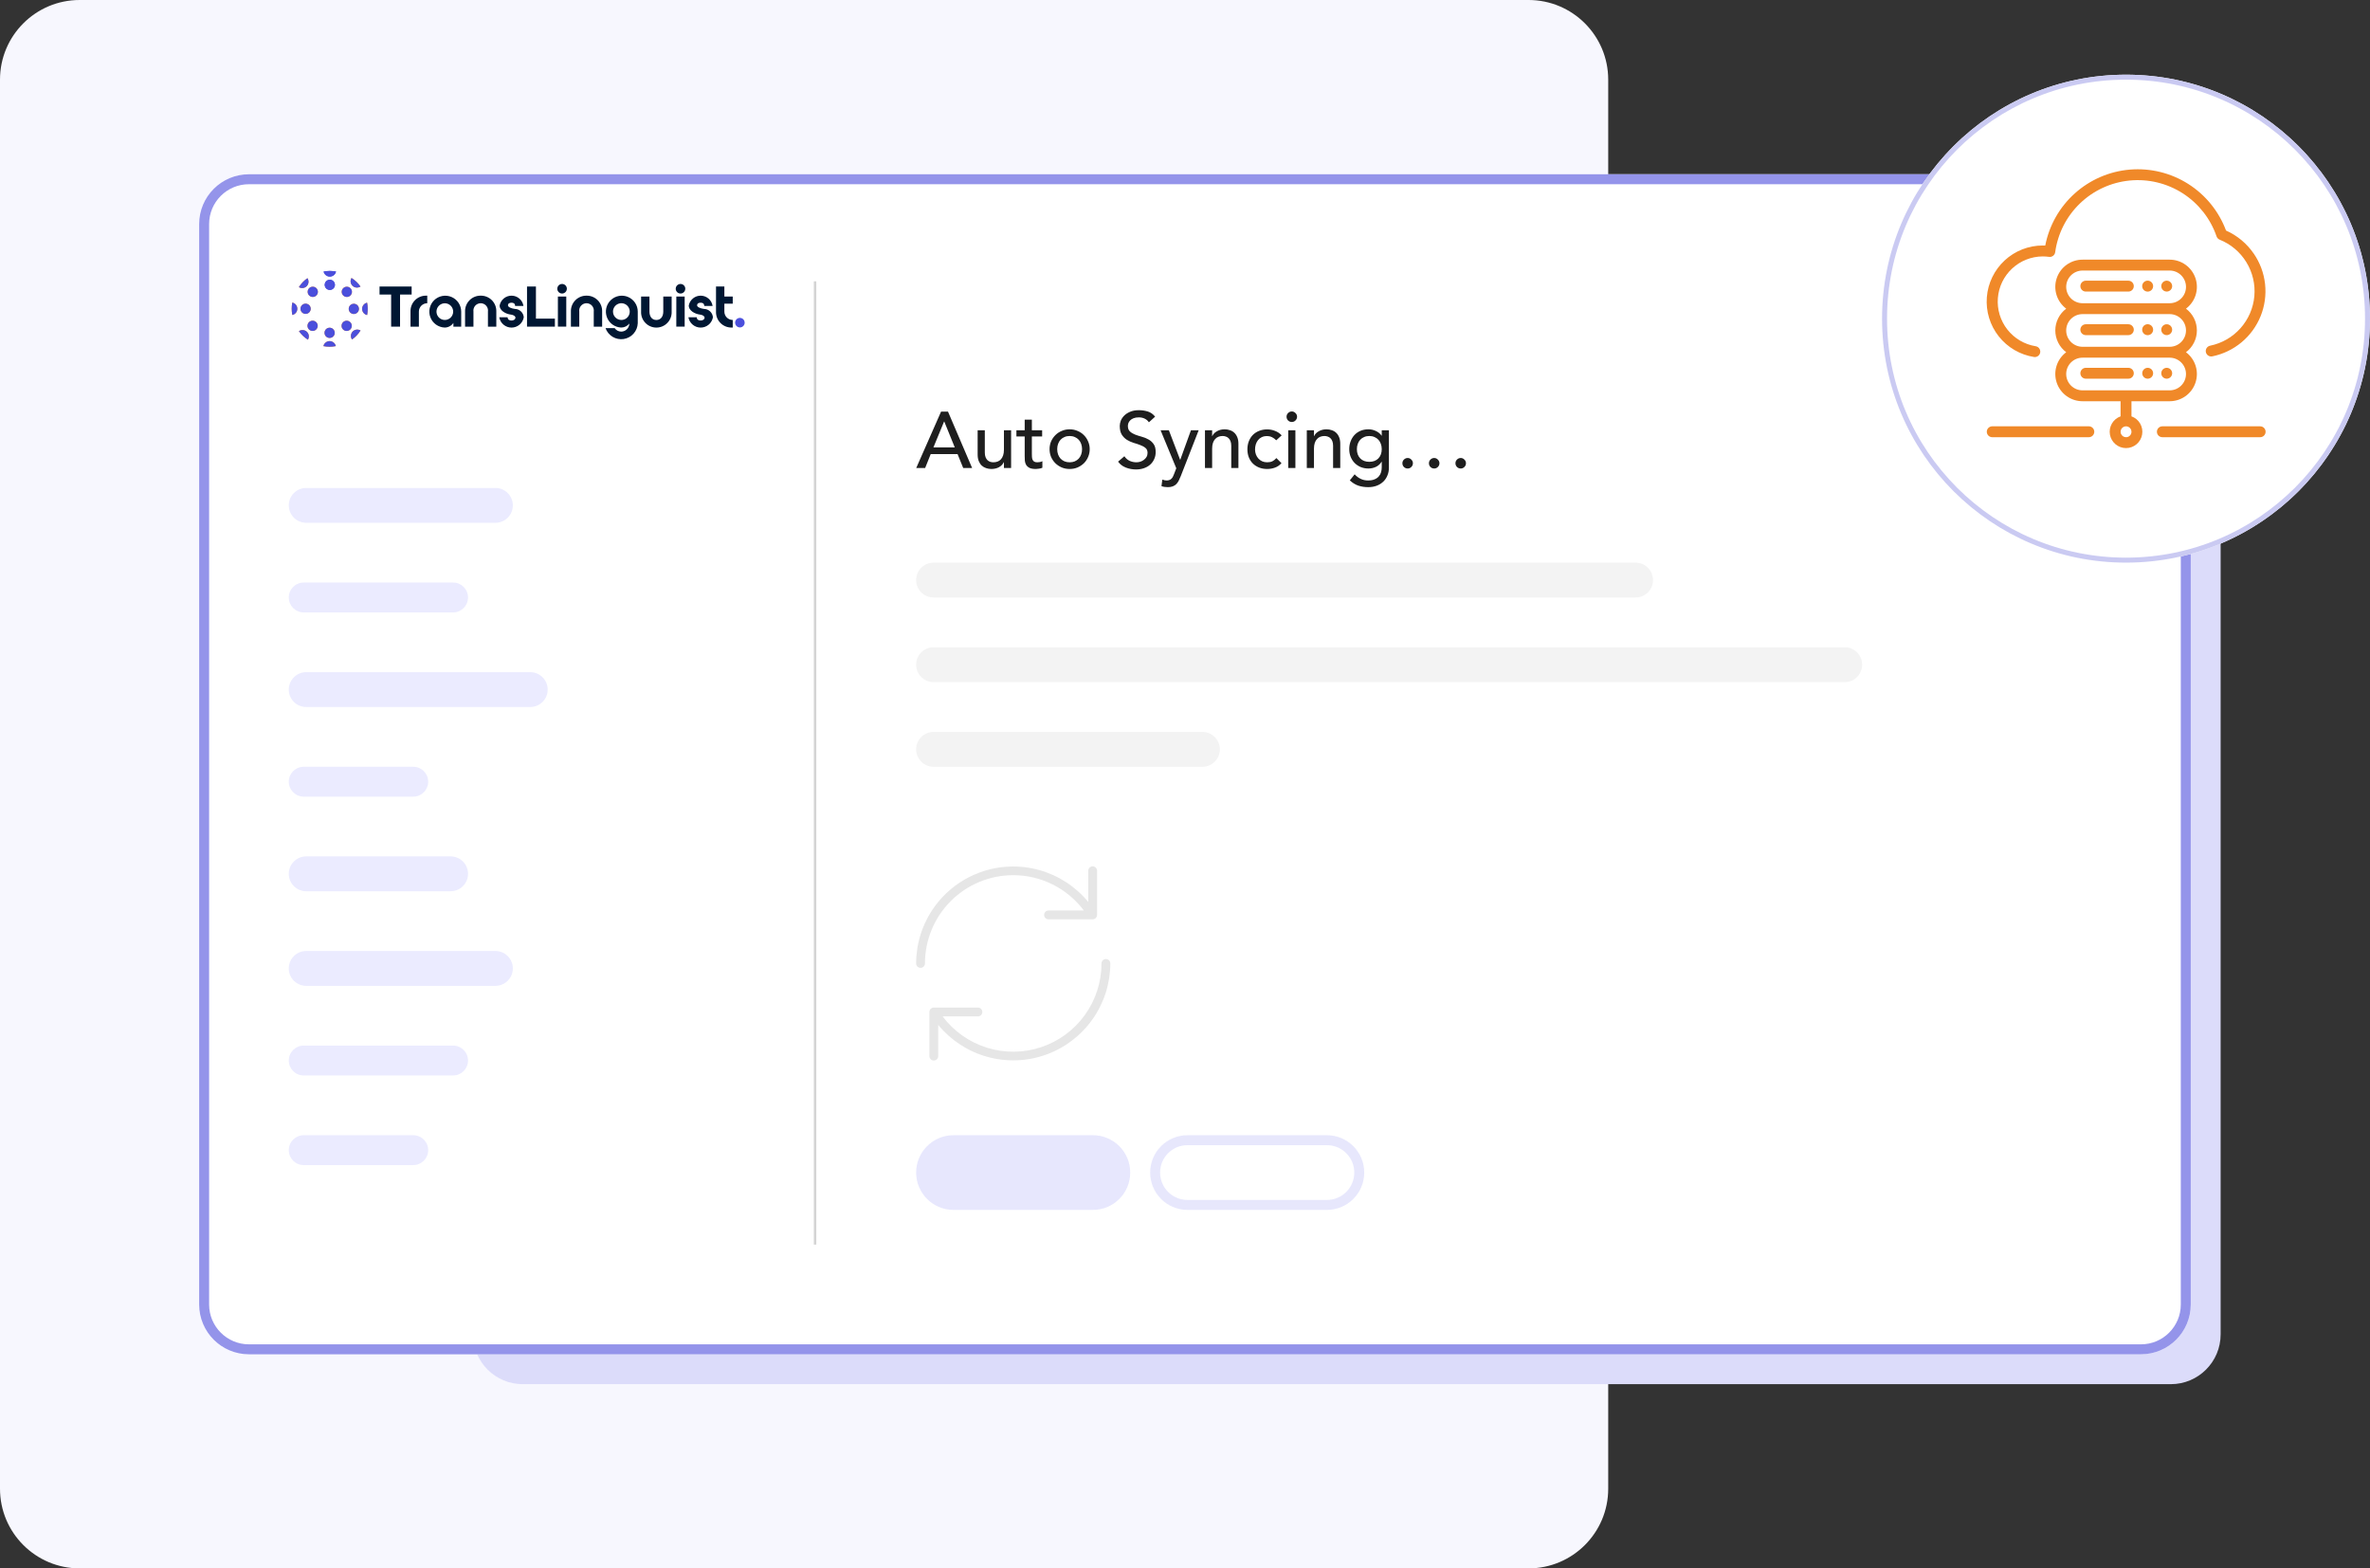 <svg xmlns="http://www.w3.org/2000/svg" width="476" height="315" viewBox="0 0 476 315" fill="none"><rect x="0" y="0" width="476" height="315" fill="#333333" stroke="none"/><g clip-path="url(#clip0_1_101)"><path d="M307 0H16C7.163 0 0 7.163 0 16V299C0 307.837 7.163 315 16 315H307C315.837 315 323 307.837 323 299V16C323 7.163 315.837 0 307 0Z" fill="#F7F7FE"></path><path d="M436 70H105C99.477 70 95 74.477 95 80V268C95 273.523 99.477 278 105 278H436C441.523 278 446 273.523 446 268V80C446 74.477 441.523 70 436 70Z" fill="#DCDCFA"></path><path d="M430 35H50C44.477 35 40 39.477 40 45V262C40 267.523 44.477 272 50 272H430C435.523 272 440 267.523 440 262V45C440 39.477 435.523 35 430 35Z" fill="white"></path><path d="M430 36H50C45.029 36 41 40.029 41 45V262C41 266.971 45.029 271 50 271H430C434.971 271 439 266.971 439 262V45C439 40.029 434.971 36 430 36Z" stroke="#9494EA" stroke-width="2"></path><path opacity="0.3" d="M163.7 56.5V249.97" stroke="#707070" stroke-width="0.5"></path><path d="M99.5 98H61.5C59.567 98 58 99.567 58 101.5C58 103.433 59.567 105 61.5 105H99.5C101.433 105 103 103.433 103 101.5C103 99.567 101.433 98 99.5 98Z" fill="#EBEBFF"></path><path opacity="0.1" d="M328.5 113H187.5C185.567 113 184 114.567 184 116.5C184 118.433 185.567 120 187.5 120H328.5C330.433 120 332 118.433 332 116.5C332 114.567 330.433 113 328.5 113Z" fill="#838383"></path><path opacity="0.1" d="M370.5 130H187.5C185.567 130 184 131.567 184 133.5C184 135.433 185.567 137 187.5 137H370.5C372.433 137 374 135.433 374 133.5C374 131.567 372.433 130 370.5 130Z" fill="#838383"></path><path opacity="0.1" d="M241.5 147H187.5C185.567 147 184 148.567 184 150.5C184 152.433 185.567 154 187.5 154H241.5C243.433 154 245 152.433 245 150.5C245 148.567 243.433 147 241.5 147Z" fill="#838383"></path><path opacity="0.14" d="M219.5 228H191.5C187.358 228 184 231.358 184 235.5C184 239.642 187.358 243 191.5 243H219.5C223.642 243 227 239.642 227 235.5C227 231.358 223.642 228 219.5 228Z" fill="#5253EC"></path><g opacity="0.14"><path d="M266.5 229H238.5C234.91 229 232 231.91 232 235.5C232 239.09 234.91 242 238.5 242H266.5C270.09 242 273 239.09 273 235.5C273 231.91 270.09 229 266.5 229Z" stroke="#5253EC" stroke-width="2"></path></g><path d="M99.5 191H61.5C59.567 191 58 192.567 58 194.5C58 196.433 59.567 198 61.5 198H99.5C101.433 198 103 196.433 103 194.5C103 192.567 101.433 191 99.5 191Z" fill="#EBEBFF"></path><path d="M91 117H61C59.343 117 58 118.343 58 120C58 121.657 59.343 123 61 123H91C92.657 123 94 121.657 94 120C94 118.343 92.657 117 91 117Z" fill="#EBEBFF"></path><path d="M91 210H61C59.343 210 58 211.343 58 213C58 214.657 59.343 216 61 216H91C92.657 216 94 214.657 94 213C94 211.343 92.657 210 91 210Z" fill="#EBEBFF"></path><path d="M90.5 172H61.5C59.567 172 58 173.567 58 175.5C58 177.433 59.567 179 61.5 179H90.5C92.433 179 94 177.433 94 175.5C94 173.567 92.433 172 90.5 172Z" fill="#EBEBFF"></path><path d="M106.5 135H61.5C59.567 135 58 136.567 58 138.5C58 140.433 59.567 142 61.5 142H106.5C108.433 142 110 140.433 110 138.5C110 136.567 108.433 135 106.5 135Z" fill="#EBEBFF"></path><path d="M83 154H61C59.343 154 58 155.343 58 157C58 158.657 59.343 160 61 160H83C84.657 160 86 158.657 86 157C86 155.343 84.657 154 83 154Z" fill="#EBEBFF"></path><path d="M83 228H61C59.343 228 58 229.343 58 231C58 232.657 59.343 234 61 234H83C84.657 234 86 232.657 86 231C86 229.343 84.657 228 83 228Z" fill="#EBEBFF"></path><path d="M189.008 82.672H190.4L195.248 94H193.456L192.32 91.2H186.928L185.808 94H184.016L189.008 82.672ZM191.76 89.856L189.648 84.656H189.616L187.472 89.856H191.76ZM203.074 94H201.634V92.832H201.602C201.42 93.237 201.106 93.568 200.658 93.824C200.21 94.069 199.692 94.192 199.106 94.192C198.732 94.192 198.38 94.133 198.05 94.016C197.719 93.909 197.426 93.739 197.17 93.504C196.924 93.269 196.727 92.971 196.578 92.608C196.428 92.235 196.354 91.797 196.354 91.296V86.416H197.794V90.896C197.794 91.248 197.842 91.552 197.938 91.808C198.034 92.053 198.162 92.256 198.322 92.416C198.482 92.565 198.663 92.677 198.866 92.752C199.079 92.816 199.298 92.848 199.522 92.848C199.82 92.848 200.098 92.8 200.354 92.704C200.61 92.608 200.834 92.459 201.026 92.256C201.218 92.043 201.367 91.776 201.474 91.456C201.58 91.136 201.634 90.757 201.634 90.32V86.416H203.074V94ZM209.308 87.664H207.244V91.104C207.244 91.317 207.25 91.531 207.26 91.744C207.271 91.947 207.308 92.133 207.372 92.304C207.447 92.464 207.554 92.597 207.692 92.704C207.842 92.8 208.055 92.848 208.332 92.848C208.503 92.848 208.679 92.832 208.86 92.8C209.042 92.768 209.207 92.709 209.356 92.624V93.936C209.186 94.032 208.962 94.096 208.684 94.128C208.418 94.171 208.21 94.192 208.06 94.192C207.506 94.192 207.074 94.117 206.764 93.968C206.466 93.808 206.242 93.605 206.092 93.36C205.954 93.115 205.868 92.843 205.836 92.544C205.815 92.235 205.804 91.925 205.804 91.616V87.664H204.14V86.416H205.804V84.288H207.244V86.416H209.308V87.664ZM212.334 90.208C212.334 90.592 212.393 90.949 212.51 91.28C212.627 91.6 212.793 91.877 213.006 92.112C213.219 92.336 213.481 92.517 213.79 92.656C214.099 92.784 214.446 92.848 214.83 92.848C215.214 92.848 215.561 92.784 215.87 92.656C216.179 92.517 216.441 92.336 216.654 92.112C216.867 91.877 217.033 91.6 217.15 91.28C217.267 90.949 217.326 90.592 217.326 90.208C217.326 89.824 217.267 89.472 217.15 89.152C217.033 88.821 216.867 88.544 216.654 88.32C216.441 88.085 216.179 87.904 215.87 87.776C215.561 87.637 215.214 87.568 214.83 87.568C214.446 87.568 214.099 87.637 213.79 87.776C213.481 87.904 213.219 88.085 213.006 88.32C212.793 88.544 212.627 88.821 212.51 89.152C212.393 89.472 212.334 89.824 212.334 90.208ZM210.798 90.208C210.798 89.653 210.899 89.136 211.102 88.656C211.315 88.176 211.603 87.755 211.966 87.392C212.329 87.029 212.755 86.747 213.246 86.544C213.737 86.331 214.265 86.224 214.83 86.224C215.395 86.224 215.923 86.331 216.414 86.544C216.905 86.747 217.331 87.029 217.694 87.392C218.057 87.755 218.339 88.176 218.542 88.656C218.755 89.136 218.862 89.653 218.862 90.208C218.862 90.763 218.755 91.285 218.542 91.776C218.339 92.256 218.057 92.677 217.694 93.04C217.331 93.392 216.905 93.675 216.414 93.888C215.923 94.091 215.395 94.192 214.83 94.192C214.265 94.192 213.737 94.091 213.246 93.888C212.755 93.675 212.329 93.392 211.966 93.04C211.603 92.677 211.315 92.256 211.102 91.776C210.899 91.285 210.798 90.763 210.798 90.208ZM225.823 91.632C226.101 92.048 226.453 92.357 226.879 92.56C227.317 92.752 227.765 92.848 228.223 92.848C228.479 92.848 228.741 92.811 229.007 92.736C229.274 92.651 229.514 92.528 229.727 92.368C229.951 92.208 230.133 92.011 230.271 91.776C230.41 91.541 230.479 91.269 230.479 90.96C230.479 90.523 230.341 90.192 230.063 89.968C229.786 89.733 229.439 89.541 229.023 89.392C228.618 89.232 228.17 89.083 227.679 88.944C227.199 88.795 226.751 88.592 226.335 88.336C225.93 88.08 225.589 87.739 225.311 87.312C225.034 86.875 224.895 86.288 224.895 85.552C224.895 85.221 224.965 84.869 225.103 84.496C225.253 84.123 225.482 83.781 225.791 83.472C226.101 83.163 226.495 82.907 226.975 82.704C227.466 82.491 228.053 82.384 228.735 82.384C229.354 82.384 229.946 82.469 230.511 82.64C231.077 82.811 231.573 83.157 231.999 83.68L230.751 84.816C230.559 84.517 230.287 84.277 229.935 84.096C229.583 83.915 229.183 83.824 228.735 83.824C228.309 83.824 227.951 83.883 227.663 84C227.386 84.107 227.162 84.251 226.991 84.432C226.821 84.603 226.698 84.789 226.623 84.992C226.559 85.195 226.527 85.381 226.527 85.552C226.527 86.032 226.666 86.4 226.943 86.656C227.221 86.912 227.562 87.12 227.967 87.28C228.383 87.44 228.831 87.584 229.311 87.712C229.802 87.84 230.25 88.021 230.655 88.256C231.071 88.48 231.418 88.789 231.695 89.184C231.973 89.568 232.111 90.101 232.111 90.784C232.111 91.328 232.005 91.819 231.791 92.256C231.589 92.693 231.311 93.061 230.959 93.36C230.607 93.659 230.191 93.888 229.711 94.048C229.231 94.208 228.719 94.288 228.175 94.288C227.45 94.288 226.762 94.16 226.111 93.904C225.461 93.648 224.943 93.253 224.559 92.72L225.823 91.632ZM233.098 86.416H234.762L237.018 92.336H237.05L239.194 86.416H240.746L237.146 95.632C237.018 95.963 236.885 96.261 236.746 96.528C236.607 96.805 236.442 97.04 236.25 97.232C236.058 97.424 235.823 97.573 235.546 97.68C235.279 97.787 234.949 97.84 234.554 97.84C234.341 97.84 234.122 97.824 233.898 97.792C233.685 97.771 233.477 97.717 233.274 97.632L233.45 96.32C233.738 96.437 234.026 96.496 234.314 96.496C234.538 96.496 234.725 96.464 234.874 96.4C235.034 96.347 235.167 96.261 235.274 96.144C235.391 96.037 235.487 95.909 235.562 95.76C235.637 95.611 235.711 95.44 235.786 95.248L236.25 94.048L233.098 86.416ZM242.01 86.416H243.45V87.584H243.482C243.663 87.179 243.978 86.853 244.426 86.608C244.874 86.352 245.391 86.224 245.978 86.224C246.341 86.224 246.687 86.283 247.018 86.4C247.359 86.507 247.653 86.677 247.898 86.912C248.154 87.147 248.357 87.451 248.506 87.824C248.655 88.187 248.73 88.619 248.73 89.12V94H247.29V89.52C247.29 89.168 247.242 88.869 247.146 88.624C247.05 88.368 246.922 88.165 246.762 88.016C246.602 87.856 246.415 87.744 246.202 87.68C245.999 87.605 245.786 87.568 245.562 87.568C245.263 87.568 244.986 87.616 244.73 87.712C244.474 87.808 244.25 87.963 244.058 88.176C243.866 88.379 243.717 88.64 243.61 88.96C243.503 89.28 243.45 89.659 243.45 90.096V94H242.01V86.416ZM256.325 88.432C256.058 88.155 255.775 87.947 255.477 87.808C255.189 87.659 254.842 87.584 254.437 87.584C254.042 87.584 253.695 87.659 253.397 87.808C253.109 87.947 252.863 88.144 252.661 88.4C252.469 88.645 252.319 88.933 252.213 89.264C252.117 89.584 252.069 89.92 252.069 90.272C252.069 90.624 252.127 90.96 252.245 91.28C252.362 91.589 252.527 91.861 252.741 92.096C252.954 92.331 253.21 92.517 253.509 92.656C253.807 92.784 254.143 92.848 254.516 92.848C254.922 92.848 255.269 92.779 255.557 92.64C255.845 92.491 256.111 92.277 256.357 92L257.381 93.024C257.007 93.44 256.57 93.739 256.069 93.92C255.578 94.101 255.055 94.192 254.501 94.192C253.914 94.192 253.375 94.096 252.885 93.904C252.405 93.712 251.989 93.445 251.637 93.104C251.285 92.752 251.013 92.336 250.821 91.856C250.629 91.365 250.533 90.827 250.533 90.24C250.533 89.653 250.629 89.115 250.821 88.624C251.013 88.133 251.279 87.712 251.621 87.36C251.973 87.008 252.389 86.736 252.869 86.544C253.359 86.341 253.903 86.24 254.501 86.24C255.055 86.24 255.583 86.341 256.085 86.544C256.597 86.736 257.039 87.035 257.413 87.44L256.325 88.432ZM258.731 86.416H260.171V94H258.731V86.416ZM258.395 83.696C258.395 83.408 258.497 83.163 258.699 82.96C258.913 82.747 259.163 82.64 259.451 82.64C259.739 82.64 259.985 82.747 260.187 82.96C260.401 83.163 260.507 83.408 260.507 83.696C260.507 83.984 260.401 84.235 260.187 84.448C259.985 84.651 259.739 84.752 259.451 84.752C259.163 84.752 258.913 84.651 258.699 84.448C258.497 84.235 258.395 83.984 258.395 83.696ZM262.463 86.416H263.903V87.584H263.935C264.116 87.179 264.431 86.853 264.879 86.608C265.327 86.352 265.844 86.224 266.431 86.224C266.794 86.224 267.14 86.283 267.471 86.4C267.812 86.507 268.106 86.677 268.351 86.912C268.607 87.147 268.81 87.451 268.959 87.824C269.108 88.187 269.183 88.619 269.183 89.12V94H267.743V89.52C267.743 89.168 267.695 88.869 267.599 88.624C267.503 88.368 267.375 88.165 267.215 88.016C267.055 87.856 266.868 87.744 266.655 87.68C266.452 87.605 266.239 87.568 266.015 87.568C265.716 87.568 265.439 87.616 265.183 87.712C264.927 87.808 264.703 87.963 264.511 88.176C264.319 88.379 264.17 88.64 264.063 88.96C263.956 89.28 263.903 89.659 263.903 90.096V94H262.463V86.416ZM278.954 93.936C278.954 94.512 278.852 95.035 278.65 95.504C278.458 95.984 278.18 96.395 277.818 96.736C277.455 97.088 277.018 97.36 276.506 97.552C275.994 97.744 275.428 97.84 274.81 97.84C274.084 97.84 273.418 97.739 272.81 97.536C272.212 97.333 271.642 96.981 271.098 96.48L272.074 95.264C272.447 95.669 272.852 95.973 273.29 96.176C273.727 96.389 274.223 96.496 274.778 96.496C275.311 96.496 275.754 96.416 276.106 96.256C276.458 96.107 276.735 95.909 276.938 95.664C277.151 95.419 277.3 95.136 277.386 94.816C277.471 94.507 277.514 94.192 277.514 93.872V92.752H277.466C277.188 93.211 276.81 93.552 276.33 93.776C275.86 93.989 275.364 94.096 274.842 94.096C274.287 94.096 273.77 94 273.29 93.808C272.82 93.605 272.415 93.333 272.074 92.992C271.732 92.64 271.466 92.229 271.274 91.76C271.082 91.28 270.986 90.763 270.986 90.208C270.986 89.653 271.076 89.136 271.258 88.656C271.439 88.165 271.695 87.739 272.026 87.376C272.367 87.013 272.772 86.731 273.242 86.528C273.722 86.325 274.255 86.224 274.842 86.224C275.354 86.224 275.85 86.336 276.33 86.56C276.82 86.784 277.204 87.099 277.482 87.504H277.514V86.416H278.954V93.936ZM275.018 87.568C274.634 87.568 274.287 87.637 273.978 87.776C273.668 87.904 273.407 88.085 273.194 88.32C272.98 88.544 272.815 88.821 272.698 89.152C272.58 89.472 272.522 89.824 272.522 90.208C272.522 90.976 272.746 91.595 273.194 92.064C273.642 92.523 274.25 92.752 275.018 92.752C275.786 92.752 276.394 92.523 276.842 92.064C277.29 91.595 277.514 90.976 277.514 90.208C277.514 89.824 277.455 89.472 277.338 89.152C277.22 88.821 277.055 88.544 276.842 88.32C276.628 88.085 276.367 87.904 276.058 87.776C275.748 87.637 275.402 87.568 275.018 87.568ZM282.719 94.096C282.431 94.096 282.18 93.995 281.967 93.792C281.764 93.579 281.663 93.328 281.663 93.04C281.663 92.752 281.764 92.507 281.967 92.304C282.18 92.091 282.431 91.984 282.719 91.984C283.007 91.984 283.252 92.091 283.455 92.304C283.668 92.507 283.775 92.752 283.775 93.04C283.775 93.328 283.668 93.579 283.455 93.792C283.252 93.995 283.007 94.096 282.719 94.096ZM288.047 94.096C287.759 94.096 287.508 93.995 287.295 93.792C287.092 93.579 286.991 93.328 286.991 93.04C286.991 92.752 287.092 92.507 287.295 92.304C287.508 92.091 287.759 91.984 288.047 91.984C288.335 91.984 288.58 92.091 288.783 92.304C288.996 92.507 289.103 92.752 289.103 93.04C289.103 93.328 288.996 93.579 288.783 93.792C288.58 93.995 288.335 94.096 288.047 94.096ZM293.375 94.096C293.087 94.096 292.836 93.995 292.623 93.792C292.42 93.579 292.319 93.328 292.319 93.04C292.319 92.752 292.42 92.507 292.623 92.304C292.836 92.091 293.087 91.984 293.375 91.984C293.663 91.984 293.908 92.091 294.111 92.304C294.324 92.507 294.431 92.752 294.431 93.04C294.431 93.328 294.324 93.579 294.111 93.792C293.908 93.995 293.663 94.096 293.375 94.096Z" fill="#1E1E1E"></path><path d="M427 113C454.062 113 476 91.062 476 64C476 36.938 454.062 15 427 15C399.938 15 378 36.938 378 64C378 91.062 399.938 113 427 113Z" fill="white"></path><path d="M427 112.5C453.786 112.5 475.5 90.786 475.5 64C475.5 37.214 453.786 15.5 427 15.5C400.214 15.5 378.5 37.214 378.5 64C378.5 90.786 400.214 112.5 427 112.5Z" stroke="#CACAF2"></path><path d="M453.904 85.622H434.328C434.182 85.618 434.036 85.642 433.899 85.695C433.763 85.748 433.638 85.828 433.533 85.93C433.428 86.032 433.344 86.154 433.287 86.289C433.23 86.424 433.201 86.569 433.201 86.715C433.201 86.862 433.23 87.007 433.287 87.142C433.344 87.276 433.428 87.399 433.533 87.501C433.638 87.603 433.763 87.682 433.899 87.735C434.036 87.788 434.182 87.813 434.328 87.809H453.905C454.051 87.813 454.197 87.788 454.334 87.735C454.47 87.682 454.595 87.603 454.7 87.501C454.805 87.399 454.889 87.276 454.946 87.142C455.003 87.007 455.032 86.862 455.032 86.715C455.032 86.569 455.003 86.424 454.946 86.289C454.889 86.154 454.805 86.032 454.7 85.93C454.595 85.828 454.47 85.748 454.334 85.695C454.197 85.642 454.051 85.618 453.905 85.622H453.904Z" fill="#F08929"></path><path d="M419.563 85.622H400.096C399.812 85.63 399.542 85.749 399.344 85.954C399.146 86.158 399.035 86.431 399.035 86.715C399.035 87 399.146 87.273 399.344 87.477C399.542 87.681 399.812 87.8 400.096 87.809H419.563C419.847 87.8 420.117 87.681 420.315 87.477C420.513 87.273 420.624 87 420.624 86.715C420.624 86.431 420.513 86.158 420.315 85.954C420.117 85.749 419.847 85.63 419.563 85.622Z" fill="#F08929"></path><path d="M427.432 56.373H418.956C418.81 56.368 418.664 56.394 418.527 56.446C418.391 56.499 418.266 56.579 418.161 56.681C418.056 56.783 417.972 56.905 417.915 57.04C417.858 57.175 417.829 57.32 417.829 57.466C417.829 57.613 417.858 57.758 417.915 57.893C417.972 58.028 418.056 58.15 418.161 58.252C418.266 58.353 418.391 58.433 418.527 58.486C418.664 58.539 418.81 58.564 418.956 58.56H427.432C427.578 58.564 427.724 58.539 427.861 58.486C427.997 58.433 428.122 58.353 428.227 58.252C428.332 58.15 428.415 58.028 428.473 57.893C428.53 57.758 428.559 57.613 428.559 57.466C428.559 57.32 428.53 57.175 428.473 57.04C428.415 56.905 428.332 56.783 428.227 56.681C428.122 56.579 427.997 56.499 427.861 56.446C427.724 56.394 427.578 56.368 427.432 56.373Z" fill="#F08929"></path><path d="M435.945 56.693C435.766 56.514 435.531 56.403 435.279 56.378C435.028 56.353 434.775 56.416 434.565 56.557C434.355 56.697 434.2 56.906 434.126 57.148C434.053 57.39 434.065 57.65 434.162 57.884C434.259 58.117 434.434 58.31 434.657 58.429C434.88 58.549 435.137 58.587 435.385 58.538C435.633 58.488 435.856 58.355 436.017 58.159C436.177 57.964 436.265 57.719 436.265 57.466C436.264 57.176 436.149 56.898 435.945 56.693Z" fill="#F08929"></path><path d="M432.125 56.693C431.946 56.512 431.709 56.399 431.456 56.373C431.202 56.347 430.948 56.41 430.735 56.551C430.523 56.692 430.366 56.902 430.292 57.146C430.218 57.39 430.23 57.652 430.327 57.887C430.424 58.123 430.6 58.317 430.825 58.437C431.05 58.557 431.309 58.596 431.559 58.546C431.809 58.497 432.033 58.362 432.195 58.165C432.356 57.968 432.444 57.721 432.444 57.466C432.444 57.176 432.329 56.898 432.125 56.693Z" fill="#F08929"></path><path d="M427.432 65.123H418.956C418.81 65.118 418.664 65.144 418.527 65.196C418.391 65.249 418.266 65.329 418.161 65.431C418.056 65.533 417.972 65.655 417.915 65.79C417.858 65.925 417.829 66.07 417.829 66.216C417.829 66.363 417.858 66.508 417.915 66.643C417.972 66.778 418.056 66.9 418.161 67.002C418.266 67.103 418.391 67.183 418.527 67.236C418.664 67.289 418.81 67.314 418.956 67.31H427.432C427.578 67.314 427.724 67.289 427.861 67.236C427.997 67.183 428.122 67.103 428.227 67.002C428.332 66.9 428.415 66.778 428.473 66.643C428.53 66.508 428.559 66.363 428.559 66.216C428.559 66.07 428.53 65.925 428.473 65.79C428.415 65.655 428.332 65.533 428.227 65.431C428.122 65.329 427.997 65.249 427.861 65.196C427.724 65.144 427.578 65.118 427.432 65.123Z" fill="#F08929"></path><path d="M435.945 65.442C435.766 65.263 435.531 65.152 435.279 65.127C435.028 65.102 434.775 65.165 434.565 65.306C434.355 65.446 434.2 65.655 434.126 65.897C434.053 66.139 434.065 66.399 434.162 66.633C434.259 66.866 434.434 67.059 434.657 67.178C434.88 67.298 435.137 67.336 435.385 67.287C435.633 67.237 435.856 67.104 436.017 66.908C436.177 66.713 436.265 66.468 436.265 66.215C436.264 65.925 436.149 65.647 435.945 65.442Z" fill="#F08929"></path><path d="M432.125 65.442C431.946 65.261 431.709 65.148 431.456 65.122C431.202 65.096 430.948 65.159 430.735 65.3C430.523 65.441 430.366 65.651 430.292 65.895C430.218 66.139 430.23 66.401 430.327 66.636C430.424 66.872 430.6 67.066 430.825 67.186C431.05 67.306 431.309 67.345 431.559 67.295C431.809 67.246 432.033 67.111 432.195 66.914C432.356 66.717 432.444 66.47 432.444 66.215C432.444 65.925 432.329 65.647 432.125 65.442Z" fill="#F08929"></path><path d="M427.432 73.872H418.956C418.81 73.868 418.664 73.892 418.527 73.945C418.391 73.998 418.266 74.078 418.161 74.18C418.056 74.282 417.972 74.404 417.915 74.539C417.858 74.674 417.829 74.819 417.829 74.965C417.829 75.112 417.858 75.257 417.915 75.392C417.972 75.526 418.056 75.649 418.161 75.751C418.266 75.853 418.391 75.932 418.527 75.985C418.664 76.038 418.81 76.063 418.956 76.059H427.432C427.578 76.063 427.724 76.038 427.861 75.985C427.997 75.932 428.122 75.853 428.227 75.751C428.332 75.649 428.415 75.526 428.473 75.392C428.53 75.257 428.559 75.112 428.559 74.965C428.559 74.819 428.53 74.674 428.473 74.539C428.415 74.404 428.332 74.282 428.227 74.18C428.122 74.078 427.997 73.998 427.861 73.945C427.724 73.892 427.578 73.868 427.432 73.872Z" fill="#F08929"></path><path d="M435.945 74.193C435.766 74.014 435.531 73.903 435.279 73.878C435.028 73.853 434.775 73.916 434.565 74.057C434.355 74.197 434.2 74.406 434.126 74.648C434.053 74.89 434.065 75.15 434.162 75.384C434.259 75.617 434.434 75.81 434.657 75.93C434.88 76.049 435.137 76.087 435.385 76.038C435.633 75.988 435.856 75.855 436.017 75.659C436.177 75.464 436.265 75.219 436.265 74.966C436.264 74.676 436.149 74.398 435.945 74.193Z" fill="#F08929"></path><path d="M432.124 74.193C431.945 74.014 431.71 73.903 431.458 73.878C431.207 73.853 430.954 73.916 430.744 74.057C430.534 74.197 430.379 74.406 430.305 74.648C430.232 74.89 430.244 75.15 430.341 75.384C430.438 75.617 430.613 75.81 430.835 75.93C431.058 76.049 431.316 76.087 431.564 76.038C431.812 75.988 432.035 75.855 432.196 75.659C432.356 75.464 432.444 75.219 432.444 74.966C432.443 74.676 432.328 74.398 432.124 74.193Z" fill="#F08929"></path><path d="M441.231 66.368C441.231 65.519 441.033 64.681 440.653 63.921C440.272 63.162 439.72 62.502 439.04 61.993C439.959 61.305 440.639 60.346 440.982 59.25C441.325 58.154 441.315 56.979 440.952 55.889C440.589 54.8 439.893 53.853 438.962 53.181C438.03 52.51 436.911 52.149 435.763 52.15H418.263C417.115 52.149 415.996 52.51 415.064 53.181C414.133 53.853 413.436 54.8 413.074 55.889C412.711 56.979 412.701 58.154 413.044 59.25C413.387 60.346 414.067 61.305 414.986 61.993C414.306 62.502 413.754 63.162 413.374 63.921C412.993 64.681 412.795 65.518 412.795 66.367C412.795 67.217 412.993 68.054 413.374 68.814C413.754 69.573 414.306 70.233 414.986 70.742C414.067 71.43 413.387 72.389 413.044 73.485C412.701 74.58 412.711 75.756 413.074 76.846C413.436 77.935 414.133 78.882 415.064 79.553C415.996 80.225 417.115 80.585 418.263 80.585H425.905V83.621C425.175 83.879 424.56 84.386 424.169 85.054C423.777 85.722 423.634 86.506 423.765 87.269C423.896 88.032 424.292 88.724 424.884 89.223C425.475 89.722 426.224 89.995 426.998 89.995C427.772 89.995 428.522 89.722 429.113 89.223C429.705 88.724 430.101 88.032 430.232 87.269C430.363 86.506 430.22 85.722 429.828 85.054C429.437 84.386 428.822 83.879 428.092 83.621V80.585H435.762C436.91 80.585 438.029 80.225 438.961 79.553C439.892 78.882 440.588 77.935 440.951 76.846C441.314 75.756 441.324 74.58 440.981 73.485C440.638 72.389 439.958 71.43 439.039 70.742C439.719 70.233 440.271 69.573 440.652 68.814C441.032 68.055 441.231 67.217 441.231 66.368ZM414.983 57.619C414.984 56.749 415.33 55.915 415.945 55.3C416.56 54.685 417.394 54.339 418.264 54.338H435.764C436.634 54.338 437.469 54.684 438.084 55.299C438.699 55.914 439.045 56.749 439.045 57.619C439.045 58.489 438.699 59.324 438.084 59.939C437.469 60.554 436.634 60.9 435.764 60.9H418.264C417.395 60.899 416.561 60.553 415.947 59.939C415.332 59.325 414.985 58.492 414.983 57.623V57.619ZM427 87.808C426.784 87.808 426.572 87.744 426.392 87.624C426.212 87.503 426.072 87.332 425.989 87.133C425.906 86.933 425.885 86.713 425.927 86.501C425.969 86.288 426.073 86.093 426.226 85.94C426.379 85.787 426.574 85.683 426.787 85.641C426.999 85.599 427.219 85.62 427.419 85.703C427.619 85.786 427.789 85.926 427.91 86.106C428.03 86.286 428.094 86.498 428.094 86.714C428.094 86.858 428.067 87.001 428.012 87.134C427.957 87.267 427.877 87.388 427.775 87.49C427.673 87.593 427.553 87.674 427.42 87.729C427.287 87.784 427.144 87.813 427 87.813V87.808ZM439.044 75.117C439.043 75.987 438.697 76.821 438.082 77.436C437.467 78.051 436.633 78.397 435.763 78.398H418.263C417.393 78.398 416.558 78.052 415.943 77.437C415.328 76.822 414.982 75.987 414.982 75.117C414.982 74.247 415.328 73.412 415.943 72.797C416.558 72.182 417.393 71.836 418.263 71.836H435.763C436.634 71.837 437.468 72.184 438.084 72.8C438.699 73.416 439.044 74.251 439.044 75.122V75.117ZM435.763 69.649H418.263C417.393 69.649 416.558 69.303 415.943 68.688C415.328 68.073 414.982 67.238 414.982 66.368C414.982 65.498 415.328 64.663 415.943 64.048C416.558 63.433 417.393 63.087 418.263 63.087H435.763C436.633 63.087 437.468 63.433 438.083 64.048C438.698 64.663 439.044 65.498 439.044 66.368C439.044 67.238 438.698 68.073 438.083 68.688C437.468 69.303 436.633 69.649 435.763 69.649Z" fill="#F08929"></path><path d="M452.65 50.935C451.258 48.906 449.331 47.301 447.083 46.3C445.64 42.436 442.974 39.149 439.49 36.94C436.007 34.731 431.898 33.721 427.787 34.062C423.677 34.404 419.79 36.079 416.72 38.833C413.649 41.586 411.562 45.268 410.776 49.317C410.606 49.31 410.437 49.306 410.268 49.306C407.433 49.308 404.704 50.379 402.624 52.304C400.544 54.23 399.266 56.869 399.045 59.695C398.824 62.521 399.677 65.326 401.433 67.551C403.189 69.776 405.719 71.258 408.519 71.7C408.575 71.709 408.632 71.713 408.689 71.713C408.963 71.711 409.227 71.606 409.428 71.419C409.628 71.232 409.751 70.976 409.772 70.703C409.793 70.429 409.711 70.158 409.541 69.942C409.371 69.727 409.127 69.583 408.856 69.539C406.607 69.174 404.578 67.978 403.17 66.187C401.763 64.396 401.08 62.141 401.258 59.87C401.435 57.599 402.46 55.478 404.129 53.927C405.798 52.377 407.989 51.51 410.267 51.5C410.692 51.5 411.116 51.53 411.537 51.589C411.68 51.609 411.825 51.6 411.964 51.564C412.103 51.528 412.234 51.464 412.349 51.377C412.463 51.29 412.56 51.181 412.633 51.057C412.705 50.933 412.753 50.795 412.772 50.653C413.281 46.921 415.034 43.47 417.747 40.858C420.46 38.246 423.975 36.626 427.723 36.259C431.472 35.892 435.234 36.799 438.402 38.836C441.571 40.872 443.96 43.917 445.183 47.479C445.234 47.627 445.316 47.763 445.425 47.877C445.533 47.991 445.664 48.08 445.81 48.139C448.036 49.032 449.915 50.617 451.168 52.662C452.422 54.706 452.984 57.099 452.771 59.488C452.558 61.877 451.581 64.133 449.985 65.923C448.389 67.713 446.259 68.941 443.91 69.425C443.767 69.451 443.63 69.506 443.508 69.585C443.386 69.665 443.282 69.768 443.2 69.889C443.119 70.01 443.062 70.145 443.034 70.288C443.005 70.431 443.006 70.578 443.035 70.721C443.064 70.863 443.122 70.999 443.204 71.119C443.286 71.239 443.391 71.342 443.514 71.421C443.636 71.499 443.773 71.553 443.917 71.578C444.06 71.604 444.207 71.6 444.349 71.568C446.506 71.124 448.519 70.153 450.21 68.742C451.9 67.331 453.216 65.523 454.038 63.481C454.86 61.438 455.165 59.223 454.924 57.035C454.682 54.846 453.903 52.751 452.656 50.936L452.65 50.935Z" fill="#F08929"></path><g opacity="0.1"><path d="M203.5 175.773C206.252 175.773 208.966 176.414 211.428 177.645C213.89 178.876 216.031 180.663 217.682 182.865H210.591C210.356 182.865 210.13 182.958 209.964 183.124C209.798 183.29 209.705 183.516 209.705 183.751C209.705 183.986 209.798 184.212 209.964 184.378C210.13 184.544 210.356 184.637 210.591 184.637H219.455C219.69 184.637 219.915 184.544 220.081 184.378C220.248 184.212 220.341 183.986 220.341 183.752V174.887C220.341 174.651 220.248 174.426 220.081 174.26C219.915 174.093 219.69 174 219.454 174C219.219 174 218.994 174.093 218.828 174.26C218.661 174.426 218.568 174.651 218.568 174.887V181.154C216.018 178.05 212.573 175.809 208.702 174.738C204.831 173.666 200.723 173.816 196.941 175.167C193.158 176.518 189.885 179.004 187.569 182.286C185.253 185.567 184.006 189.484 184 193.5C184 193.617 184.023 193.732 184.067 193.84C184.112 193.947 184.177 194.045 184.26 194.127C184.342 194.21 184.44 194.275 184.547 194.32C184.655 194.364 184.77 194.387 184.887 194.387C185.003 194.387 185.118 194.364 185.226 194.32C185.333 194.275 185.431 194.21 185.513 194.127C185.596 194.045 185.661 193.947 185.706 193.84C185.75 193.732 185.773 193.617 185.773 193.5C185.773 188.799 187.641 184.29 190.965 180.966C194.29 177.641 198.799 175.773 203.5 175.773Z" fill="black"></path><path d="M222.114 192.614C221.879 192.614 221.654 192.708 221.488 192.874C221.321 193.04 221.228 193.266 221.228 193.5C221.228 197.221 220.058 200.848 217.882 203.866C215.707 206.884 212.636 209.142 209.107 210.318C205.577 211.495 201.766 211.531 198.215 210.421C194.664 209.312 191.551 207.113 189.319 204.137H196.41C196.645 204.137 196.871 204.043 197.037 203.877C197.203 203.711 197.297 203.485 197.297 203.25C197.297 203.015 197.203 202.789 197.037 202.623C196.871 202.457 196.645 202.364 196.41 202.364H187.55C187.315 202.364 187.09 202.457 186.924 202.623C186.757 202.789 186.664 203.015 186.664 203.249V212.114C186.664 212.349 186.757 212.574 186.924 212.74C187.09 212.907 187.315 213 187.551 213C187.786 213 188.011 212.907 188.177 212.74C188.344 212.574 188.437 212.349 188.437 212.114V205.851C190.987 208.952 194.433 211.191 198.303 212.262C202.174 213.332 206.28 213.181 210.062 211.83C213.843 210.479 217.115 207.993 219.431 204.712C221.747 201.432 222.993 197.516 223 193.5C223 193.266 222.907 193.04 222.741 192.874C222.574 192.708 222.349 192.614 222.114 192.614Z" fill="black"></path></g><path d="M66.241 58.232C66.808 58.232 67.267 57.773 67.267 57.206C67.267 56.639 66.808 56.18 66.241 56.18C65.674 56.18 65.215 56.639 65.215 57.206C65.215 57.773 65.674 58.232 66.241 58.232Z" fill="#4B4FDC"></path><path d="M64.997 54.54C65.819 54.373 66.665 54.373 67.487 54.54C67.488 54.55 67.486 54.559 67.481 54.568C67.415 54.846 67.257 55.094 67.032 55.272C66.808 55.449 66.53 55.546 66.243 55.546C65.957 55.546 65.679 55.449 65.455 55.272C65.23 55.094 65.072 54.846 65.006 54.568C65.002 54.559 64.999 54.549 64.997 54.54Z" fill="#4B4FDC"></path><path d="M62.818 59.637C63.385 59.637 63.844 59.178 63.844 58.611C63.844 58.044 63.385 57.585 62.818 57.585C62.251 57.585 61.792 58.044 61.792 58.611C61.792 59.178 62.251 59.637 62.818 59.637Z" fill="#F08929"></path><path d="M60.032 57.668C60.477 56.959 61.06 56.347 61.746 55.868C61.752 55.876 61.757 55.884 61.762 55.892C61.917 56.132 61.987 56.418 61.96 56.703C61.933 56.987 61.811 57.255 61.614 57.462C61.416 57.669 61.154 57.803 60.871 57.842C60.587 57.882 60.299 57.825 60.052 57.681L60.032 57.668Z" fill="#F08929"></path><path d="M61.379 63.041C61.946 63.041 62.405 62.581 62.405 62.015C62.405 61.448 61.946 60.989 61.379 60.989C60.812 60.989 60.353 61.448 60.353 62.015C60.353 62.581 60.812 63.041 61.379 63.041Z" fill="#F08929"></path><path d="M58.714 63.258C58.547 62.438 58.545 61.592 58.709 60.771L58.737 60.777C59.015 60.843 59.263 61.001 59.441 61.226C59.618 61.45 59.715 61.728 59.715 62.014C59.715 62.301 59.618 62.578 59.441 62.803C59.263 63.028 59.015 63.186 58.737 63.252L58.714 63.258Z" fill="#F08929"></path><path d="M62.785 66.464C63.352 66.464 63.811 66.004 63.811 65.438C63.811 64.871 63.352 64.412 62.785 64.412C62.218 64.412 61.759 64.871 61.759 65.438C61.759 66.004 62.218 66.464 62.785 66.464Z" fill="#F08929"></path><path d="M61.842 68.223C61.134 67.777 60.522 67.194 60.042 66.509L60.066 66.493C60.306 66.338 60.592 66.268 60.877 66.294C61.161 66.322 61.429 66.444 61.636 66.641C61.843 66.839 61.977 67.101 62.017 67.384C62.056 67.667 61.999 67.956 61.855 68.203L61.842 68.223Z" fill="#F08929"></path><path d="M66.204 67.872C66.771 67.872 67.23 67.412 67.23 66.846C67.23 66.279 66.771 65.82 66.204 65.82C65.637 65.82 65.178 66.279 65.178 66.846C65.178 67.412 65.637 67.872 66.204 67.872Z" fill="#F08929"></path><path d="M67.447 69.51C66.627 69.677 65.781 69.679 64.96 69.516C64.962 69.507 64.963 69.497 64.966 69.488C65.032 69.21 65.19 68.962 65.415 68.784C65.639 68.607 65.917 68.51 66.204 68.51C66.49 68.51 66.767 68.607 66.992 68.784C67.217 68.962 67.375 69.21 67.441 69.488C67.443 69.496 67.445 69.504 67.447 69.51Z" fill="#F08929"></path><path d="M69.627 66.467C70.194 66.467 70.653 66.007 70.653 65.441C70.653 64.874 70.194 64.415 69.627 64.415C69.06 64.415 68.601 64.874 68.601 65.441C68.601 66.007 69.06 66.467 69.627 66.467Z" fill="#F08929"></path><path d="M72.412 66.382C71.966 67.09 71.383 67.702 70.698 68.182L70.682 68.158C70.527 67.918 70.457 67.632 70.484 67.347C70.511 67.062 70.633 66.795 70.831 66.588C71.028 66.381 71.29 66.247 71.573 66.207C71.856 66.168 72.145 66.225 72.392 66.369L72.412 66.382Z" fill="#F08929"></path><path d="M71.065 63.062C71.632 63.062 72.091 62.602 72.091 62.036C72.091 61.469 71.632 61.01 71.065 61.01C70.498 61.01 70.039 61.469 70.039 62.036C70.039 62.602 70.498 63.062 71.065 63.062Z" fill="#F08929"></path><path d="M73.73 60.793C73.897 61.613 73.899 62.459 73.735 63.28L73.707 63.273C73.429 63.207 73.181 63.048 73.003 62.824C72.826 62.599 72.729 62.322 72.729 62.035C72.729 61.749 72.826 61.471 73.003 61.247C73.181 61.022 73.429 60.864 73.707 60.798L73.73 60.793Z" fill="#F08929"></path><path d="M69.66 59.64C70.227 59.64 70.686 59.181 70.686 58.614C70.686 58.047 70.227 57.588 69.66 57.588C69.093 57.588 68.634 58.047 68.634 58.614C68.634 59.181 69.093 59.64 69.66 59.64Z" fill="#F08929"></path><path d="M70.601 55.828C71.309 56.274 71.921 56.856 72.401 57.542L72.377 57.557C72.137 57.712 71.851 57.782 71.566 57.755C71.281 57.728 71.014 57.606 70.807 57.408C70.6 57.211 70.466 56.949 70.426 56.666C70.387 56.382 70.444 56.094 70.588 55.847L70.601 55.828Z" fill="#F08929"></path><path d="M66.241 58.232C66.808 58.232 67.267 57.773 67.267 57.206C67.267 56.639 66.808 56.18 66.241 56.18C65.674 56.18 65.215 56.639 65.215 57.206C65.215 57.773 65.674 58.232 66.241 58.232Z" fill="#4B4FDC"></path><path d="M64.997 54.54C65.819 54.373 66.665 54.373 67.487 54.54C67.488 54.55 67.486 54.559 67.481 54.568C67.415 54.846 67.257 55.094 67.032 55.272C66.808 55.449 66.53 55.546 66.243 55.546C65.957 55.546 65.679 55.449 65.455 55.272C65.23 55.094 65.072 54.846 65.006 54.568C65.002 54.559 64.999 54.549 64.997 54.54Z" fill="#4B4FDC"></path><path d="M62.818 59.637C63.385 59.637 63.844 59.178 63.844 58.611C63.844 58.044 63.385 57.585 62.818 57.585C62.251 57.585 61.792 58.044 61.792 58.611C61.792 59.178 62.251 59.637 62.818 59.637Z" fill="#4B4FDC"></path><path d="M60.032 57.668C60.477 56.959 61.06 56.347 61.746 55.868C61.752 55.876 61.757 55.884 61.762 55.892C61.917 56.132 61.987 56.418 61.96 56.703C61.933 56.987 61.811 57.255 61.614 57.462C61.416 57.669 61.154 57.803 60.871 57.842C60.587 57.882 60.299 57.825 60.052 57.681L60.032 57.668Z" fill="#4B4FDC"></path><path d="M61.379 63.041C61.946 63.041 62.405 62.581 62.405 62.015C62.405 61.448 61.946 60.989 61.379 60.989C60.812 60.989 60.353 61.448 60.353 62.015C60.353 62.581 60.812 63.041 61.379 63.041Z" fill="#4B4FDC"></path><path d="M58.714 63.258C58.547 62.438 58.545 61.592 58.709 60.771L58.737 60.777C59.015 60.843 59.263 61.001 59.441 61.226C59.618 61.45 59.715 61.728 59.715 62.014C59.715 62.301 59.618 62.578 59.441 62.803C59.263 63.028 59.015 63.186 58.737 63.252L58.714 63.258Z" fill="#4B4FDC"></path><path d="M62.785 66.464C63.352 66.464 63.811 66.004 63.811 65.438C63.811 64.871 63.352 64.412 62.785 64.412C62.218 64.412 61.759 64.871 61.759 65.438C61.759 66.004 62.218 66.464 62.785 66.464Z" fill="#4B4FDC"></path><path d="M61.842 68.223C61.134 67.777 60.522 67.194 60.042 66.509L60.066 66.493C60.306 66.338 60.592 66.268 60.877 66.294C61.161 66.322 61.429 66.444 61.636 66.641C61.843 66.839 61.977 67.101 62.017 67.384C62.056 67.667 61.999 67.956 61.855 68.203L61.842 68.223Z" fill="#4B4FDC"></path><path d="M66.204 67.872C66.771 67.872 67.23 67.412 67.23 66.846C67.23 66.279 66.771 65.82 66.204 65.82C65.637 65.82 65.178 66.279 65.178 66.846C65.178 67.412 65.637 67.872 66.204 67.872Z" fill="#4B4FDC"></path><path d="M67.447 69.51C66.627 69.677 65.781 69.679 64.96 69.516C64.962 69.507 64.963 69.497 64.966 69.488C65.032 69.21 65.19 68.962 65.415 68.784C65.639 68.607 65.917 68.51 66.204 68.51C66.49 68.51 66.767 68.607 66.992 68.784C67.217 68.962 67.375 69.21 67.441 69.488C67.443 69.496 67.445 69.504 67.447 69.51Z" fill="#4B4FDC"></path><path d="M69.627 66.467C70.194 66.467 70.653 66.007 70.653 65.441C70.653 64.874 70.194 64.415 69.627 64.415C69.06 64.415 68.601 64.874 68.601 65.441C68.601 66.007 69.06 66.467 69.627 66.467Z" fill="#4B4FDC"></path><path d="M72.412 66.382C71.966 67.09 71.383 67.702 70.698 68.182L70.682 68.158C70.527 67.918 70.457 67.632 70.484 67.347C70.511 67.062 70.633 66.795 70.831 66.588C71.028 66.381 71.29 66.247 71.573 66.207C71.856 66.168 72.145 66.225 72.392 66.369L72.412 66.382Z" fill="#4B4FDC"></path><path d="M71.065 63.062C71.632 63.062 72.091 62.602 72.091 62.036C72.091 61.469 71.632 61.01 71.065 61.01C70.498 61.01 70.039 61.469 70.039 62.036C70.039 62.602 70.498 63.062 71.065 63.062Z" fill="#4B4FDC"></path><path d="M73.73 60.793C73.897 61.613 73.899 62.459 73.735 63.28L73.707 63.273C73.429 63.207 73.181 63.048 73.003 62.824C72.826 62.599 72.729 62.322 72.729 62.035C72.729 61.749 72.826 61.471 73.003 61.247C73.181 61.022 73.429 60.864 73.707 60.798L73.73 60.793Z" fill="#4B4FDC"></path><path d="M69.66 59.64C70.227 59.64 70.686 59.181 70.686 58.614C70.686 58.047 70.227 57.588 69.66 57.588C69.093 57.588 68.634 58.047 68.634 58.614C68.634 59.181 69.093 59.64 69.66 59.64Z" fill="#4B4FDC"></path><path d="M70.601 55.828C71.309 56.274 71.921 56.856 72.401 57.542L72.377 57.557C72.137 57.712 71.851 57.782 71.566 57.755C71.281 57.728 71.014 57.606 70.807 57.408C70.6 57.211 70.466 56.949 70.426 56.666C70.387 56.382 70.444 56.094 70.588 55.847L70.601 55.828Z" fill="#4B4FDC"></path><path d="M82.677 57.545V59.157H80.349V65.605H78.558V59.157H76.23V57.545H82.677Z" fill="#001733"></path><path d="M85.588 59.381H85.812V60.901C85.591 60.9 85.372 60.943 85.168 61.028C84.964 61.112 84.778 61.236 84.622 61.392C84.466 61.548 84.342 61.734 84.258 61.938C84.173 62.142 84.13 62.361 84.131 62.582V65.608H82.449V62.582C82.434 62.163 82.505 61.745 82.657 61.354C82.809 60.964 83.038 60.608 83.332 60.308C83.626 60.009 83.977 59.772 84.365 59.613C84.753 59.453 85.169 59.374 85.588 59.381Z" fill="#001733"></path><path d="M92.629 62.582V65.608H91.062V64.858C90.867 65.144 90.605 65.379 90.298 65.54C89.992 65.702 89.65 65.787 89.304 65.787C88.677 65.762 88.072 65.554 87.562 65.188C87.053 64.822 86.662 64.315 86.439 63.728C86.215 63.142 86.169 62.504 86.306 61.891C86.443 61.279 86.757 60.721 87.208 60.285C87.66 59.85 88.229 59.557 88.846 59.443C89.463 59.329 90.1 59.398 90.677 59.643C91.255 59.888 91.748 60.297 92.095 60.819C92.442 61.342 92.627 61.955 92.629 62.582ZM91.017 62.582C91.016 62.194 90.88 61.819 90.634 61.52C90.387 61.221 90.045 61.017 89.665 60.942C89.284 60.867 88.89 60.927 88.548 61.11C88.207 61.293 87.939 61.589 87.792 61.947C87.644 62.306 87.625 62.704 87.738 63.075C87.85 63.446 88.088 63.766 88.411 63.981C88.733 64.196 89.12 64.293 89.506 64.255C89.891 64.216 90.252 64.046 90.526 63.772C90.682 63.615 90.805 63.43 90.889 63.226C90.974 63.022 91.017 62.803 91.017 62.582Z" fill="#001733"></path><path d="M96.547 59.381C96.966 59.374 97.382 59.453 97.77 59.612C98.157 59.772 98.508 60.008 98.802 60.307C99.095 60.607 99.324 60.963 99.475 61.354C99.626 61.745 99.696 62.162 99.681 62.581V65.607H98V62.581C98.03 62.372 98.015 62.16 97.956 61.958C97.896 61.755 97.794 61.568 97.656 61.409C97.518 61.25 97.347 61.122 97.156 61.034C96.964 60.947 96.756 60.901 96.545 60.901C96.334 60.901 96.126 60.947 95.934 61.034C95.743 61.122 95.572 61.25 95.434 61.409C95.296 61.568 95.194 61.755 95.135 61.958C95.075 62.16 95.06 62.372 95.09 62.581V65.607H93.407V62.581C93.394 62.162 93.465 61.745 93.617 61.354C93.769 60.964 93.999 60.608 94.293 60.309C94.586 60.01 94.937 59.774 95.325 59.614C95.712 59.455 96.128 59.375 96.547 59.381Z" fill="#001733"></path><path d="M105.198 63.724C105.097 64.303 104.794 64.828 104.344 65.207C103.893 65.585 103.324 65.793 102.736 65.793C102.147 65.793 101.578 65.585 101.128 65.207C100.677 64.828 100.375 64.303 100.273 63.724H101.954C101.954 64.239 102.368 64.374 102.738 64.374C103.108 64.374 103.522 64.183 103.522 63.791C103.522 63.511 103.153 63.254 102.649 63.191C101.472 63.046 100.343 62.329 100.343 61.378C100.446 60.812 100.746 60.302 101.189 59.936C101.633 59.571 102.192 59.375 102.767 59.383C103.342 59.391 103.895 59.603 104.328 59.98C104.762 60.358 105.047 60.877 105.134 61.445H103.453C103.453 60.931 103.106 60.796 102.736 60.796C102.366 60.796 102.02 60.93 102.02 61.333C102.02 61.691 102.759 61.971 103.408 62.049C103.862 62.054 104.297 62.229 104.628 62.539C104.96 62.849 105.163 63.272 105.198 63.724Z" fill="#001733"></path><path d="M105.848 65.605V57.545H107.639V63.993H111.445V65.605H105.848Z" fill="#001733"></path><path d="M113.851 57.993C113.851 58.183 113.795 58.37 113.689 58.528C113.583 58.686 113.432 58.81 113.256 58.883C113.08 58.956 112.887 58.974 112.7 58.937C112.513 58.9 112.341 58.808 112.207 58.673C112.072 58.539 111.98 58.367 111.943 58.18C111.906 57.993 111.926 57.8 111.999 57.624C112.072 57.448 112.195 57.297 112.354 57.192C112.512 57.086 112.699 57.03 112.889 57.03C113.015 57.03 113.141 57.055 113.257 57.103C113.374 57.152 113.48 57.223 113.57 57.312C113.659 57.401 113.73 57.508 113.778 57.624C113.826 57.741 113.851 57.867 113.851 57.993ZM112.051 59.56H113.732V65.604H112.051V59.56Z" fill="#001733"></path><path d="M117.802 59.381C118.221 59.374 118.637 59.453 119.025 59.612C119.412 59.772 119.763 60.008 120.057 60.307C120.35 60.607 120.579 60.963 120.73 61.354C120.881 61.745 120.951 62.162 120.936 62.581V65.607H119.253V62.581C119.283 62.372 119.268 62.16 119.208 61.958C119.149 61.755 119.047 61.568 118.909 61.409C118.771 61.25 118.6 61.122 118.409 61.034C118.217 60.947 118.009 60.901 117.798 60.901C117.587 60.901 117.379 60.947 117.187 61.034C116.996 61.122 116.825 61.25 116.687 61.409C116.549 61.568 116.447 61.755 116.387 61.958C116.328 62.16 116.313 62.372 116.343 62.581V65.607H114.663V62.581C114.649 62.162 114.721 61.745 114.873 61.355C115.025 60.964 115.255 60.609 115.548 60.31C115.842 60.011 116.193 59.774 116.58 59.614C116.967 59.455 117.383 59.375 117.802 59.381Z" fill="#001733"></path><path d="M128.089 62.582V64.922C128.059 65.696 127.76 66.436 127.244 67.013C126.728 67.591 126.027 67.971 125.261 68.088C124.495 68.204 123.712 68.05 123.048 67.652C122.383 67.254 121.878 66.637 121.619 65.907H123.455C123.601 66.12 123.796 66.294 124.024 66.415C124.252 66.535 124.506 66.599 124.764 66.601C125.191 66.599 125.6 66.43 125.905 66.132C126.21 65.833 126.387 65.428 126.398 65.001V64.979C126.205 65.229 125.958 65.432 125.675 65.572C125.391 65.711 125.08 65.784 124.764 65.784C124.137 65.759 123.531 65.551 123.021 65.185C122.512 64.819 122.121 64.311 121.898 63.724C121.675 63.138 121.629 62.499 121.766 61.886C121.904 61.274 122.218 60.716 122.67 60.281C123.122 59.846 123.692 59.553 124.309 59.439C124.926 59.326 125.563 59.396 126.141 59.641C126.718 59.887 127.211 60.297 127.557 60.82C127.904 61.343 128.089 61.956 128.089 62.584V62.582ZM124.798 64.263C125.13 64.263 125.455 64.164 125.732 63.98C126.008 63.795 126.224 63.532 126.351 63.225C126.478 62.918 126.512 62.58 126.447 62.254C126.382 61.928 126.222 61.628 125.987 61.393C125.752 61.158 125.452 60.998 125.126 60.933C124.8 60.868 124.462 60.902 124.155 61.029C123.848 61.156 123.585 61.371 123.4 61.648C123.216 61.924 123.117 62.249 123.117 62.582C123.117 63.028 123.294 63.455 123.609 63.77C123.925 64.086 124.352 64.263 124.798 64.263Z" fill="#001733"></path><path d="M130.439 59.56V62.586C130.439 63.515 130.898 64.267 131.827 64.267C132.756 64.267 133.215 63.517 133.215 62.586V59.56H134.896V62.586C134.914 63 134.849 63.414 134.703 63.802C134.557 64.19 134.334 64.544 134.047 64.844C133.761 65.143 133.416 65.382 133.035 65.545C132.654 65.708 132.244 65.792 131.829 65.792C131.414 65.792 131.004 65.708 130.623 65.545C130.242 65.382 129.897 65.143 129.611 64.844C129.324 64.544 129.101 64.19 128.955 63.802C128.809 63.414 128.744 63 128.762 62.586V59.56H130.439Z" fill="#001733"></path><path d="M137.637 57.993C137.637 58.183 137.58 58.37 137.475 58.528C137.369 58.686 137.218 58.81 137.042 58.883C136.867 58.956 136.673 58.974 136.486 58.937C136.299 58.9 136.128 58.809 135.993 58.674C135.858 58.539 135.767 58.368 135.729 58.181C135.692 57.994 135.711 57.8 135.784 57.624C135.857 57.448 135.981 57.298 136.139 57.192C136.297 57.086 136.483 57.03 136.674 57.03C136.929 57.03 137.174 57.131 137.355 57.312C137.536 57.492 137.637 57.737 137.637 57.993ZM135.837 59.56H137.512V65.604H135.831L135.837 59.56Z" fill="#001733"></path><path d="M143.188 63.724C143.086 64.303 142.784 64.828 142.333 65.207C141.883 65.585 141.314 65.793 140.725 65.793C140.137 65.793 139.568 65.585 139.117 65.207C138.667 64.828 138.364 64.303 138.263 63.724H139.944C139.944 64.239 140.357 64.374 140.727 64.374C141.097 64.374 141.511 64.183 141.511 63.791C141.511 63.511 141.141 63.254 140.637 63.191C139.46 63.046 138.331 62.329 138.331 61.378C138.434 60.812 138.734 60.302 139.177 59.936C139.621 59.571 140.18 59.375 140.755 59.383C141.33 59.391 141.883 59.603 142.316 59.98C142.75 60.358 143.035 60.877 143.122 61.445H141.441C141.441 60.931 141.094 60.796 140.725 60.796C140.356 60.796 140.008 60.93 140.008 61.333C140.008 61.691 140.747 61.971 141.397 62.049C141.851 62.054 142.286 62.228 142.618 62.538C142.949 62.849 143.153 63.271 143.188 63.724Z" fill="#001733"></path><path d="M145.484 57.545V59.563H147.166V60.992H145.484V62.582C145.483 62.803 145.527 63.022 145.611 63.226C145.695 63.43 145.819 63.616 145.975 63.772C146.132 63.928 146.317 64.052 146.522 64.136C146.726 64.221 146.945 64.264 147.166 64.263V65.785H146.941C146.522 65.792 146.106 65.713 145.718 65.553C145.331 65.394 144.98 65.158 144.686 64.858C144.393 64.559 144.164 64.203 144.013 63.812C143.862 63.421 143.791 63.004 143.807 62.585V57.545H145.484Z" fill="#001733"></path><path d="M148.629 65.765C148.437 65.77 148.249 65.719 148.087 65.616C147.924 65.514 147.797 65.366 147.72 65.19C147.642 65.015 147.619 64.82 147.653 64.632C147.687 64.443 147.777 64.269 147.91 64.132C148.044 63.994 148.215 63.899 148.403 63.86C148.59 63.821 148.785 63.838 148.963 63.91C149.14 63.982 149.292 64.105 149.399 64.264C149.507 64.423 149.564 64.61 149.564 64.802C149.564 65.052 149.466 65.293 149.292 65.473C149.117 65.653 148.88 65.758 148.629 65.765Z" fill="#4B4FDC"></path></g><defs><clipPath id="clip0_1_101"><rect width="476" height="315" fill="white"></rect></clipPath></defs></svg>